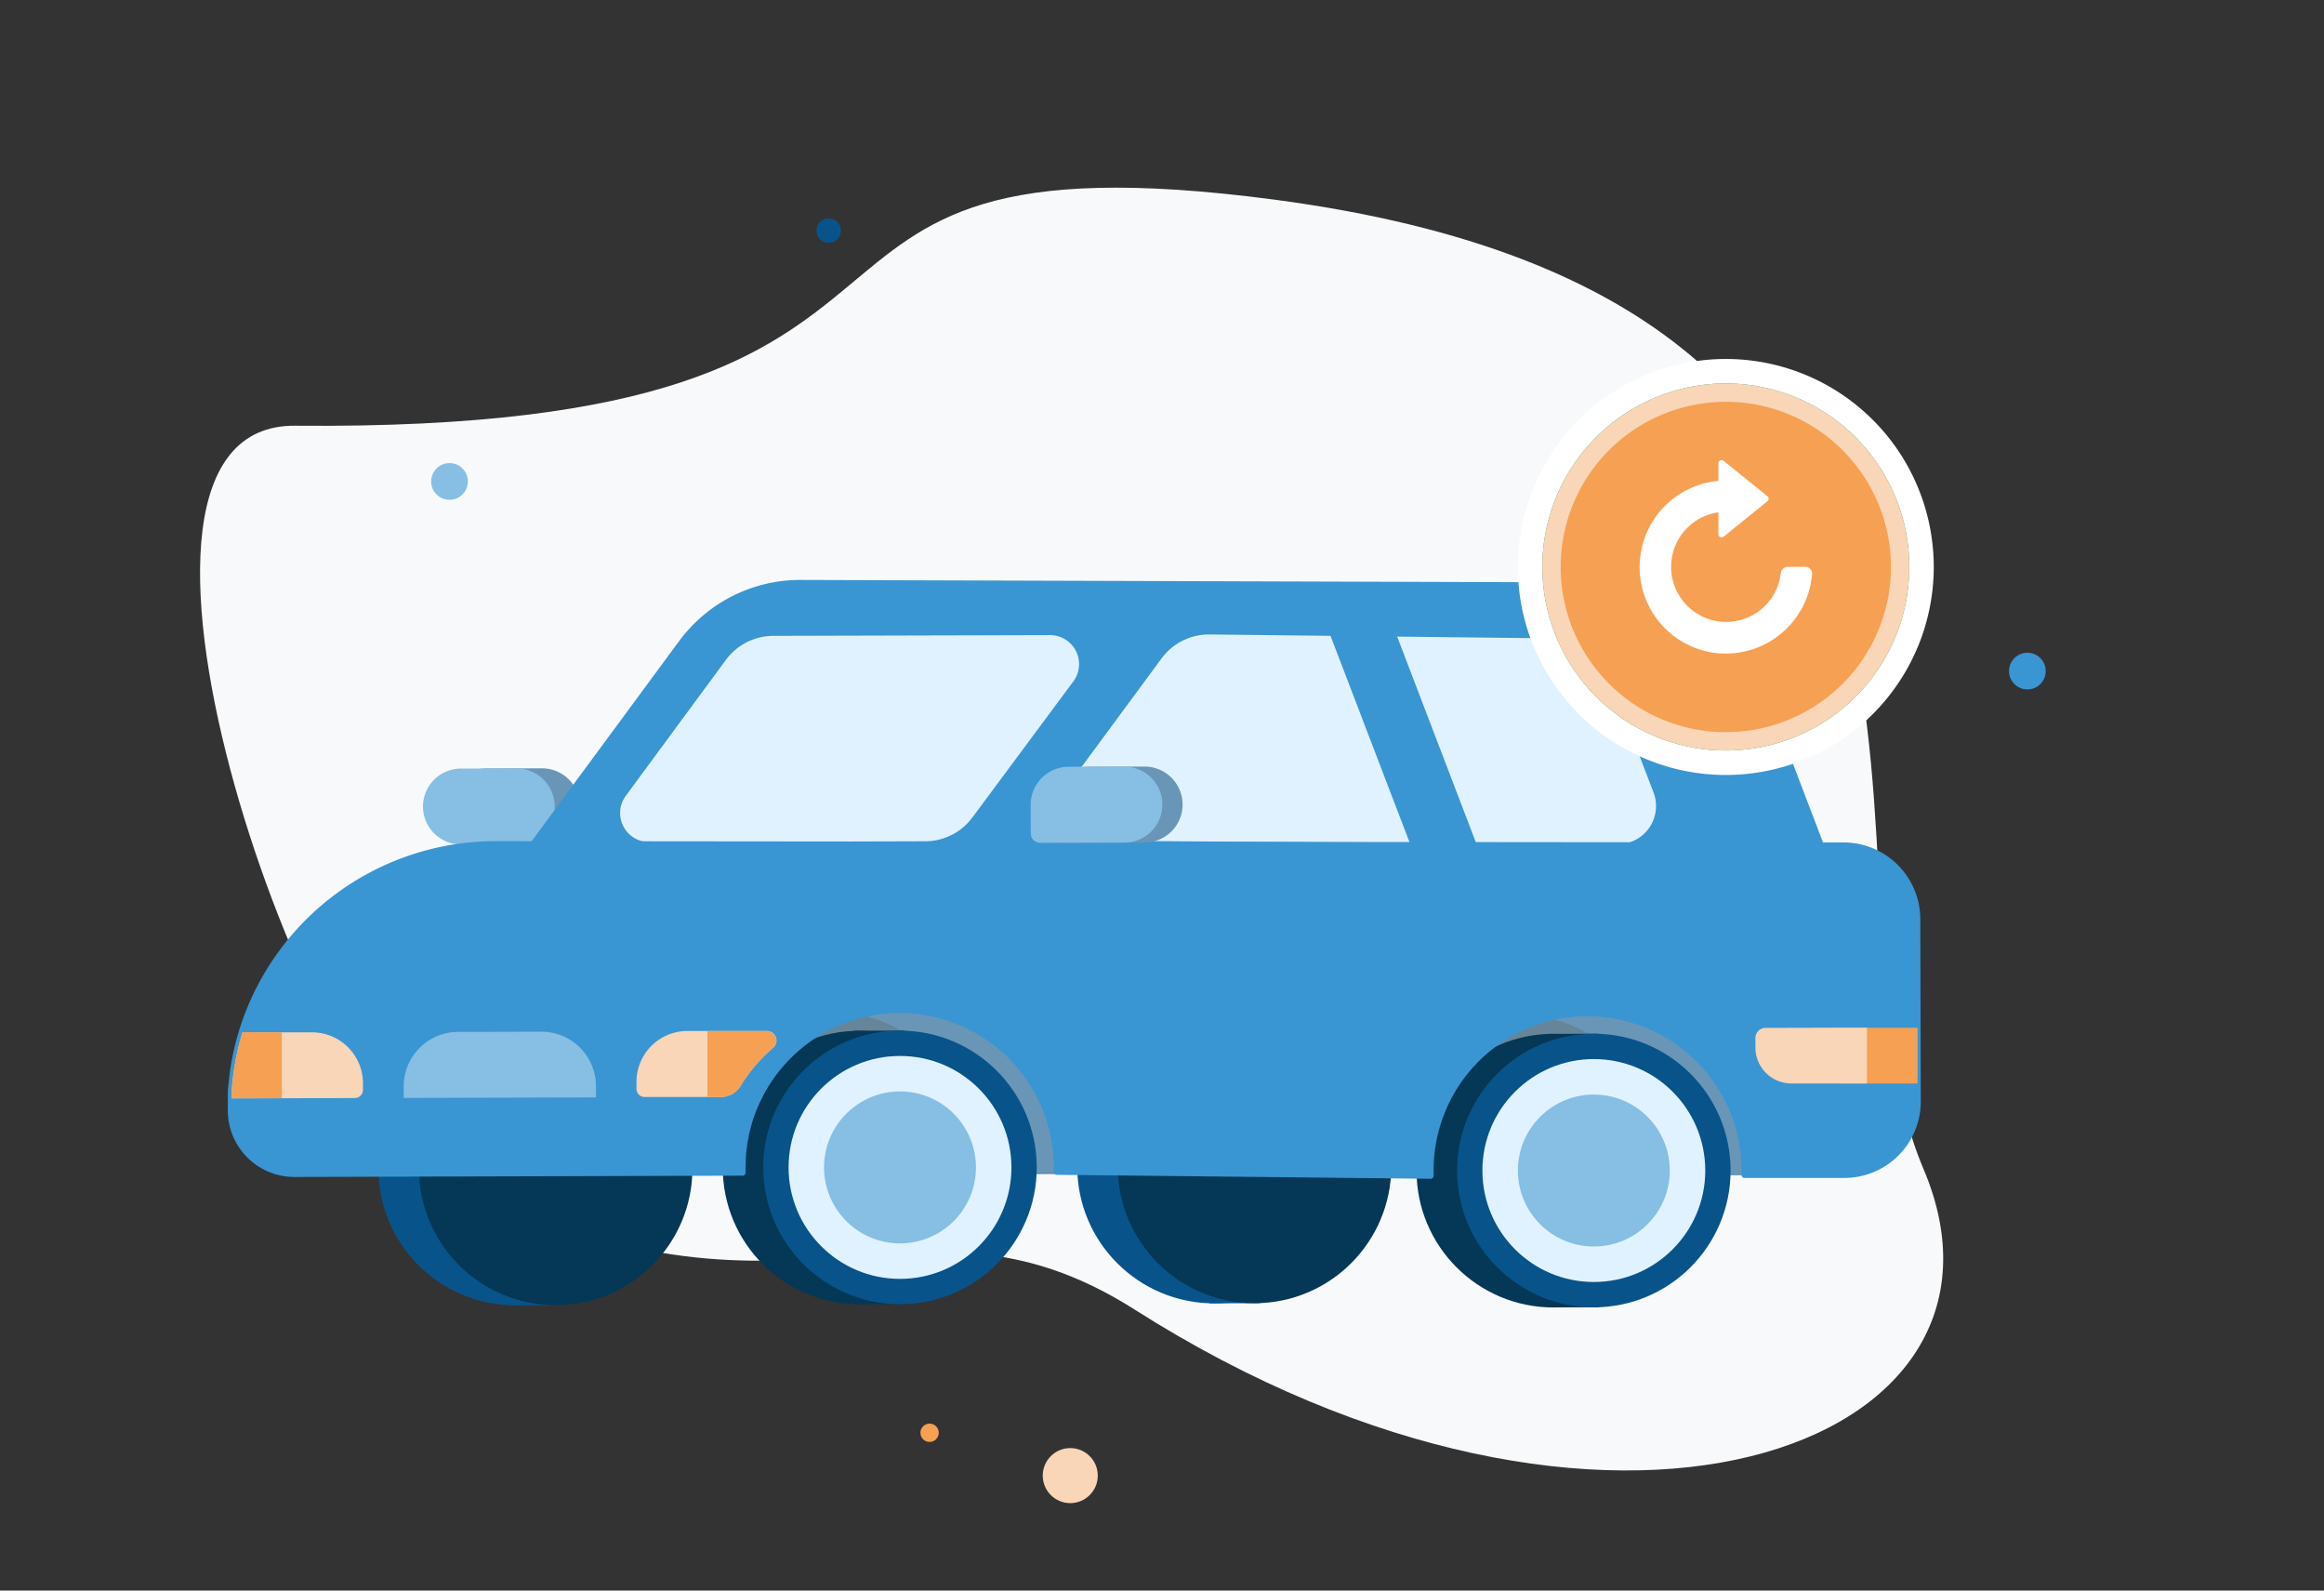 <svg xmlns="http://www.w3.org/2000/svg" viewBox="0 0 380 260"><rect x="0" y="0" width="380" height="260" fill="#333333" stroke="none"/><defs><style>.cls-1{fill:#f7f9fa;}.cls-2{fill:#6996b7;}.cls-3{fill:#87bee3;}.cls-4{fill:#09538b;}.cls-5{fill:#053756;}.cls-6,.cls-9{fill:#3a95d3;}.cls-7{fill:#e0f2ff;}.cls-8{fill:#678598;}.cls-9{stroke:#3a95d3;stroke-linejoin:round;}.cls-10{fill:#f8d6b7;}.cls-11{fill:#f6a053;}.cls-12{fill:#2d8d60;}.cls-13{fill:#fff;}</style></defs><g id="Layer_2" data-name="Layer 2"><path class="cls-1" d="M48.28,69.59C11.08,69.24,49.43,179,71.19,191.05c57.21,31.83,77-.68,114.31,23,77,49,148.45,22.74,129-23-20-47.07,22-141.4-106-158.4C114.45,20.21,169.5,70.7,48.28,69.59Z"/></g><g id="Layer_1" data-name="Layer 1"><path class="cls-2" d="M74.86,125.59H88.62a6.21,6.21,0,0,1,6.21,6.21v0A6.21,6.21,0,0,1,88.62,138H79.51a6.21,6.21,0,0,1-6.21-6.21v-4.66a1.55,1.55,0,0,1,1.55-1.55Z" transform="translate(168.5 263.37) rotate(179.84)"/><path class="cls-3" d="M70.72,125.6H84.48a6.21,6.21,0,0,1,6.21,6.21v0A6.21,6.21,0,0,1,84.48,138H75.37a6.21,6.21,0,0,1-6.21-6.21v-4.66a1.55,1.55,0,0,1,1.55-1.55Z" transform="translate(160.22 263.4) rotate(179.84)"/><circle class="cls-4" cx="84.23" cy="191.01" r="22.36"/><rect class="cls-4" x="83.41" y="168.64" width="8.28" height="44.71" transform="translate(-0.54 0.25) rotate(-0.16)"/><circle class="cls-5" cx="90.86" cy="190.99" r="22.36"/><circle class="cls-4" cx="198.5" cy="190.69" r="22.36"/><rect class="cls-4" x="197.68" y="168.32" width="8.28" height="44.71" transform="translate(-0.53 0.57) rotate(-0.16)"/><circle class="cls-5" cx="205.13" cy="190.67" r="22.36"/><path class="cls-4" d="M64.42,213.42h-.83v0Z"/><path class="cls-4" d="M71.88,213.38v0h-.83Z"/><path class="cls-4" d="M170.41,213.12h-.83v0C169.86,213.12,170.13,213.12,170.41,213.12Z"/><path class="cls-4" d="M177.87,213.08v0H177Z"/><path class="cls-4" d="M71.75,168.69V170a21,21,0,0,0-4.14-1,21.32,21.32,0,0,1,3.31-.26Z"/><path class="cls-4" d="M71.75,168.71V170a21,21,0,0,0-4.14-1,21.32,21.32,0,0,1,3.31-.26Z"/><path class="cls-6" d="M298.29,138.24,86.57,138l.2-.28,22.28-30.22,2-2.7a24.55,24.55,0,0,1,19.68-10l141.12.44a14.49,14.49,0,0,1,13.58,9.3l1.24,3.28L298.19,138Z"/><path class="cls-7" d="M175.5,111.39,159,133.62a9.62,9.62,0,0,1-7.71,3.9l-45.14.13a4.75,4.75,0,0,1-3.83-7.56l16.38-22.23a9.66,9.66,0,0,1,7.73-3.92l45.25-.12A4.74,4.74,0,0,1,175.5,111.39Z"/><path class="cls-7" d="M264.57,138l-87.21-.58a4.74,4.74,0,0,1-3.83-7.56l16.39-22.22a9.63,9.63,0,0,1,7.73-3.93l58.79.67a6.21,6.21,0,0,1,5.83,4l8.1,21.16A6.24,6.24,0,0,1,264.57,138Z"/><path class="cls-6" d="M242.14,140.88l-10.86,0a12.05,12.05,0,0,0-.73-3l-13.4-35,10.85,0,13.41,35.05A12.62,12.62,0,0,1,242.14,140.88Z"/><polygon class="cls-8" points="288.69 165.59 92.44 165.32 92.52 191.81 288.76 192.09 288.69 165.59"/><path class="cls-2" d="M301.07,150.28l.08,29.73a12,12,0,0,1-12,12.08l-16.32,0c0-.28,0-.56,0-.83a25.67,25.67,0,0,0-51.34.14c0,.27,0,.56,0,.83l-61.11-.66c0-.27,0-.55,0-.83a25.67,25.67,0,0,0-51.34.15c0,.27,0,.55,0,.83l-60.8.17a10.38,10.38,0,0,1-10.45-10.23c0-1,0-2,.08-3A43.4,43.4,0,0,1,81.11,138l207.88.25A12,12,0,0,1,301.07,150.28Z"/><circle class="cls-5" cx="140.54" cy="190.85" r="22.36"/><rect class="cls-5" x="139.71" y="168.48" width="8.28" height="44.71" transform="translate(-0.53 0.4) rotate(-0.16)"/><circle class="cls-4" cx="147.16" cy="190.83" r="22.36"/><circle class="cls-7" cx="147.16" cy="190.83" r="18.22"/><circle class="cls-3" cx="147.16" cy="190.83" r="12.42"/><circle class="cls-5" cx="253.98" cy="191.36" r="22.36"/><rect class="cls-5" x="253.16" y="168.99" width="8.28" height="44.71" transform="translate(-0.54 0.72) rotate(-0.16)"/><circle class="cls-4" cx="260.61" cy="191.34" r="22.36"/><circle class="cls-7" cx="260.61" cy="191.34" r="18.22"/><circle class="cls-3" cx="260.61" cy="191.34" r="12.42"/><path class="cls-9" d="M313.49,150.25l.08,29.72a12,12,0,0,1-12,12.08l-16.32,0c0-.27,0-.55,0-.83a25.67,25.67,0,1,0-51.34.15c0,.27,0,.55,0,.82l-61.11-.65c0-.28,0-.56,0-.83a25.71,25.71,0,0,0-32-24.83,25.73,25.73,0,0,0-16.65,13.37,25.41,25.41,0,0,0-2.73,11.6c0,.28,0,.56,0,.83l-73.22.21a10.38,10.38,0,0,1-10.45-10.23c0-.72,0-1.44,0-2.16,0-.28,0-.56,0-.83,0-.56.08-1.11.14-1.66a40.51,40.51,0,0,1,.78-5c.25-1.13.54-2.23.87-3.31.08-.29.17-.56.26-.83A43.43,43.43,0,0,1,81.11,138l220.3.21A12.06,12.06,0,0,1,313.49,150.25Z"/><path class="cls-10" d="M59.35,177.05v1.11A1.34,1.34,0,0,1,58,179.49l-20.14.06c0-.28,0-.56,0-.83,0-.56.08-1.11.14-1.66a40.51,40.51,0,0,1,.78-5c.25-1.13.54-2.23.87-3.31l11.29,0A8.33,8.33,0,0,1,59.35,177.05Z"/><path class="cls-10" d="M126.41,171.28a25.82,25.82,0,0,0-5.3,6.2,3.78,3.78,0,0,1-3.2,1.84l-12.51,0a1.33,1.33,0,0,1-1.33-1.33v-1.1a8.33,8.33,0,0,1,8.3-8.36l13,0A1.56,1.56,0,0,1,126.41,171.28Z"/><path class="cls-11" d="M126.41,171.28a25.82,25.82,0,0,0-5.3,6.2,3.76,3.76,0,0,1-3.2,1.84h-2.24l0-10.77,9.75,0A1.55,1.55,0,0,1,126.41,171.28Z"/><path class="cls-11" d="M313.54,168l0,9.11-12.33,0a5.88,5.88,0,0,1-5.9-5.86v-1.56a1.68,1.68,0,0,1,1.66-1.68Z"/><path class="cls-10" d="M305.26,168l0,9.11-12.33,0a5.88,5.88,0,0,1-5.9-5.86v-1.56a1.66,1.66,0,0,1,1.66-1.67Z"/><path class="cls-2" d="M178.05,125.32h9.11a6.21,6.21,0,0,1,6.21,6.21v0a6.21,6.21,0,0,1-6.21,6.21H173.39a1.55,1.55,0,0,1-1.55-1.55v-4.66a6.21,6.21,0,0,1,6.21-6.21Z" transform="translate(-0.37 0.51) rotate(-0.16)"/><path class="cls-3" d="M174.74,125.33h9.11a6.21,6.21,0,0,1,6.21,6.21v0a6.21,6.21,0,0,1-6.21,6.21H170.08a1.55,1.55,0,0,1-1.55-1.55v-4.66a6.21,6.21,0,0,1,6.21-6.21Z" transform="translate(-0.37 0.5) rotate(-0.16)"/><path class="cls-3" d="M74.88,168.66H88.53a8.91,8.91,0,0,1,8.91,8.91v1.86a0,0,0,0,1,0,0H66a0,0,0,0,1,0,0v-1.86A8.91,8.91,0,0,1,74.88,168.66Z" transform="translate(-0.49 0.23) rotate(-0.16)"/><path class="cls-11" d="M46.08,168.76l0,10.76-8.22,0c0-.28,0-.56,0-.83,0-.56.08-1.11.14-1.66a40.51,40.51,0,0,1,.78-5c.25-1.13.54-2.23.87-3.31Z"/><circle class="cls-12" cx="282.19" cy="92.68" r="32"/><path class="cls-13" d="M282.19,62.68a30,30,0,1,1-30,30,30,30,0,0,1,30-30m0-4a34,34,0,1,0,34,34,34,34,0,0,0-34-34Z"/><circle class="cls-11" cx="282.19" cy="92.68" r="28.5"/><path class="cls-10" d="M282.19,65.68a27,27,0,1,1-27,27,27,27,0,0,1,27-27m0-3a30,30,0,1,0,30,30,30,30,0,0,0-30-30Z"/><path class="cls-13" d="M282.3,99.06Z"/><path class="cls-13" d="M279.35,106.55a14.15,14.15,0,0,1,2.84-28v5.11a9,9,0,1,0,9,10,1.11,1.11,0,0,1,1.11-1h2.88a1.1,1.1,0,0,1,1.12,1.17A14.17,14.17,0,0,1,279.35,106.55Z"/><path class="cls-13" d="M289,81.12l-7.17-5.79a.52.52,0,0,0-.85.4V87.32a.52.52,0,0,0,.85.41l7.17-5.8a.52.52,0,0,0,0-.81l-7.17-5.79a.52.52,0,0,0-.85.4V87.32a.52.52,0,0,0,.85.41l7.17-5.8A.52.52,0,0,0,289,81.12Z"/><circle class="cls-10" cx="175" cy="241.21" r="4.5"/><circle class="cls-4" cx="135.5" cy="37.7" r="2"/><circle class="cls-3" cx="73.5" cy="78.7" r="3"/><circle class="cls-11" cx="152" cy="234.21" r="1.5"/><circle class="cls-6" cx="331.5" cy="109.7" r="3"/></g></svg>